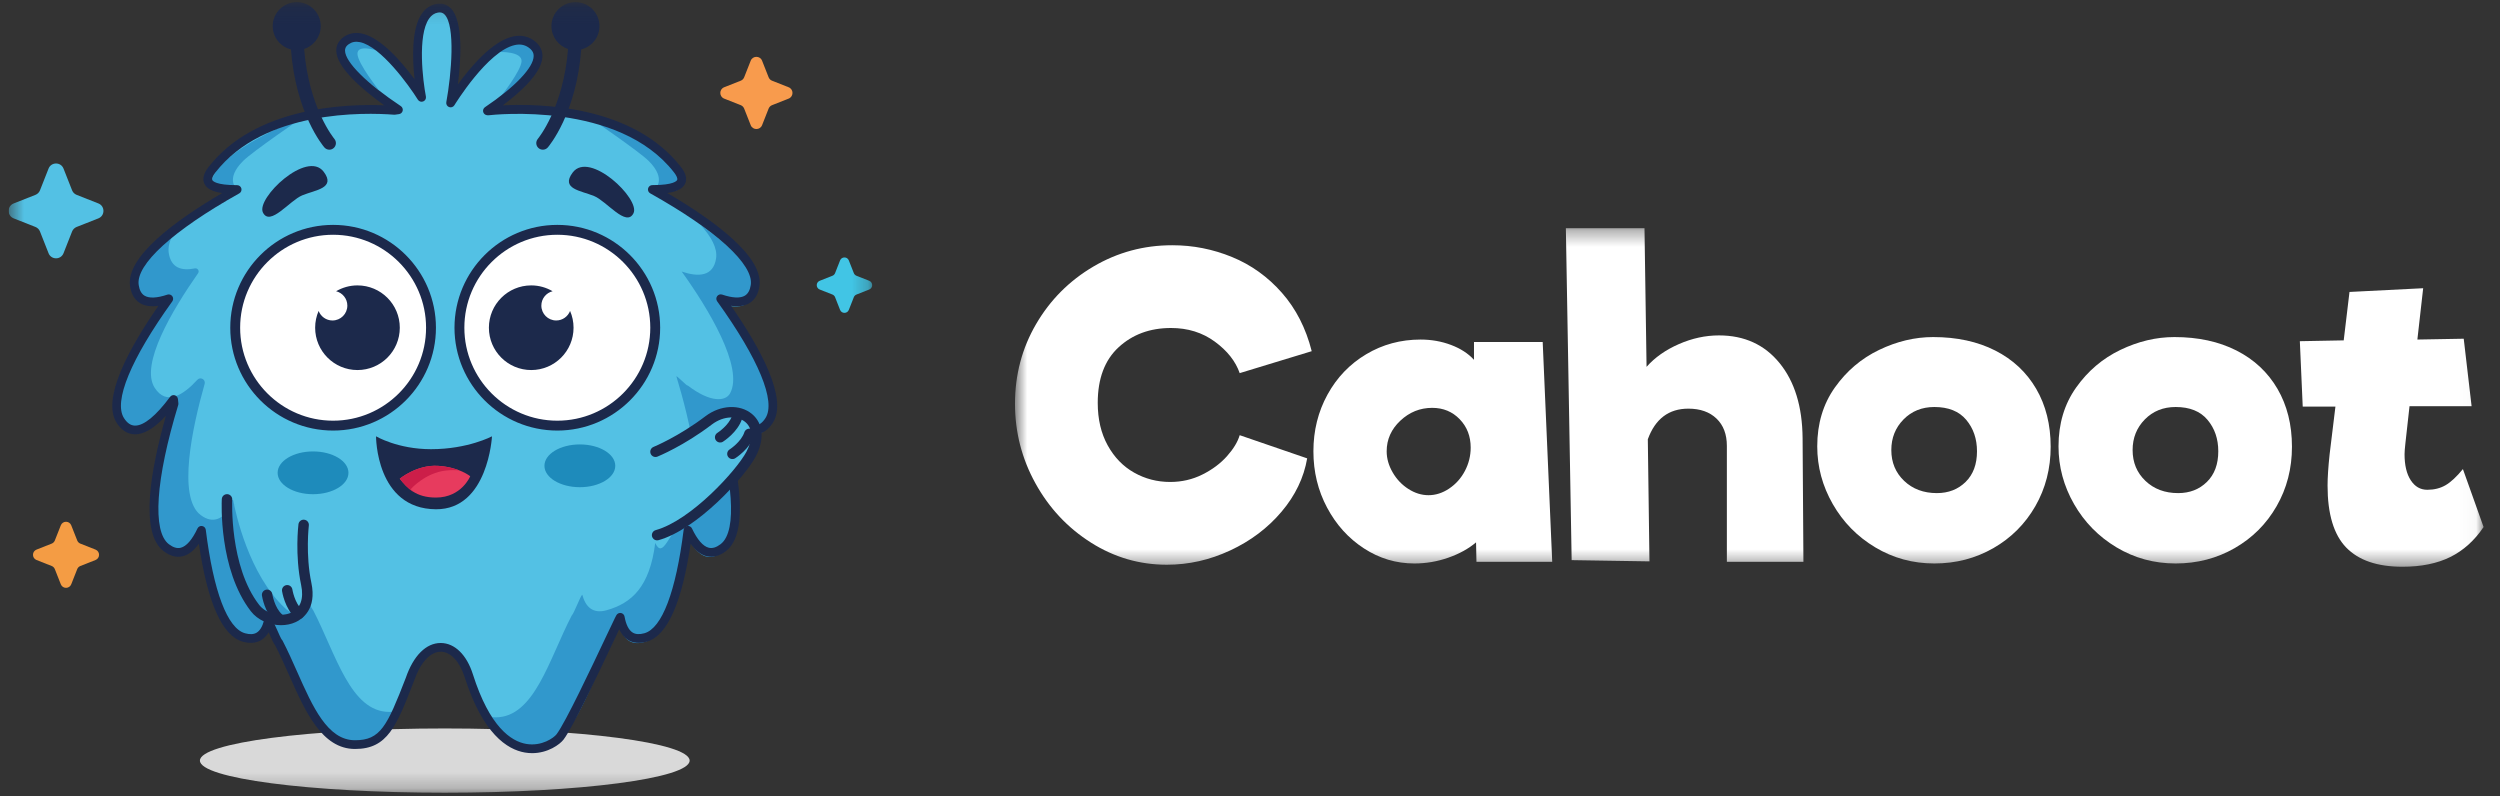 <svg fill="none" height="50" viewBox="0 0 157 50" width="157" xmlns="http://www.w3.org/2000/svg" xmlns:xlink="http://www.w3.org/1999/xlink"><rect x="0" y="0" width="157" height="50" fill="#333333" stroke="none"/><clipPath id="a"><path d="m.542 0h155.769v50h-155.769z"/></clipPath><mask id="b" height="50" maskUnits="userSpaceOnUse" width="55" x="0" y="0"><path d="m54.773 49.782h-54.231v-49.644h54.231z" fill="#fff"/></mask><mask id="c" height="22" maskUnits="userSpaceOnUse" width="93" x="63" y="14"><path d="m155.97 35.592h-92.228v-21.261h92.228z" fill="#fff"/></mask><g clip-path="url(#a)"><g mask="url(#b)"><path d="m43.309 47.765c0 1.114-6.885 2.018-15.377 2.018-8.493 0-15.377-.903-15.377-2.018 0-1.114 6.885-2.018 15.377-2.018 8.493 0 15.377.903 15.377 2.018z" fill="#d9d9d9"/><path d="m45.261 18.751c1.033.35 1.983.326 2.16-.823.302-1.967-4.06-4.698-6.454-6.038 1.365.004 2.335-.269 1.586-1.235-3.552-4.582-11.358-3.762-11.9-3.699-.013-.002-.027-.004-.04-.006 1.194-.803 4.341-3.117 2.729-4.213-1.969-1.339-5.039 3.719-5.039 3.719s1.16-6.297-.841-5.95c-2.001.347-.983 5.597-.983 5.597s-2.983-4.804-4.737-3.564c-1.447 1.023 2.024 3.506 3.281 4.343-.082.012-.165.021-.247.034-1.789-.138-8.307-.335-11.466 3.739-.749.966.221 1.239 1.586 1.235-2.394 1.34-6.756 4.071-6.454 6.038.177 1.148 1.126 1.173 2.16.823-1.655 2.3-4.044 6.097-3.039 7.647.928 1.431 2.381-.027 3.343-1.326.008.088.018.177.027.266-.777 2.56-2.12 7.809-.487 9.044.982.742 1.707-.025 2.209-1.091.344 2.76 1.088 6.286 2.664 6.728.882.247 1.326-.233 1.527-.979.14.135.517 1.183.662 1.312 1.424 2.745 2.335 6.395 4.788 6.395 1.808 0 2.29-1.105 3.449-4.096.943-2.748 2.964-2.533 3.692-.243 1.997 6.286 5.228 4.529 5.74 3.853.815-1.075 3.68-7.407 3.777-7.508.162.903.601 1.542 1.592 1.264 1.575-.441 2.32-3.967 2.664-6.728.501 1.067 1.227 1.834 2.209 1.091 1.756-1.328.07-7.3-.652-9.575.951 1.35 2.544 3.12 3.535 1.591 1.005-1.55-1.384-5.347-3.039-7.647z" fill="#53c1e4"/><path d="m45.261 18.751c1.033.35 1.983.326 2.16-.823.302-1.967-4.06-4.698-6.454-6.038 1.365.004 2.335-.269 1.586-1.235-3.552-4.582-11.358-3.762-11.9-3.699-.013-.002-.027-.004-.04-.006 1.194-.803 4.341-3.117 2.729-4.213-1.969-1.339-5.039 3.719-5.039 3.719s1.16-6.297-.841-5.95c-2.001.347-.983 5.597-.983 5.597s-2.983-4.804-4.737-3.564c-1.447 1.023 2.024 3.506 3.281 4.343-.082.012-.165.021-.247.034-1.789-.138-8.307-.335-11.466 3.739-.749.966.221 1.239 1.586 1.235-2.394 1.34-6.756 4.071-6.454 6.038.177 1.148 1.126 1.173 2.16.823-1.655 2.3-4.044 6.097-3.039 7.647.928 1.431 2.381-.026 3.343-1.325.008.088.018.177.027.266-.777 2.56-2.12 7.809-.487 9.044.982.742 1.707-.025 2.209-1.091.344 2.76 1.088 6.286 2.664 6.728.882.247 1.326-.233 1.527-.979.14.135.517 1.183.662 1.313 1.424 2.745 2.335 6.395 4.788 6.395 1.808 0 2.29-1.105 3.449-4.096.943-2.748 2.964-2.533 3.692-.242 1.997 6.285 5.228 4.529 5.74 3.853.815-1.075 3.68-7.407 3.777-7.508.162.903.601 1.542 1.592 1.264 1.575-.441 2.32-3.968 2.664-6.728.501 1.067 1.227 1.834 2.209 1.091 1.756-1.328.531-5.981-.192-8.257.951 1.35 2.083 1.802 3.075.272 1.005-1.55-1.384-5.347-3.039-7.647z" fill="#53c1e4"/><g fill="#3198cc"><path d="m24.45 44.709c-2.445 0-3.358-3.63-4.776-6.373-.008-.015-.017-.027-.028-.04-.099-.118-.279-.558-.431-.895-.07-.155-.286-.153-.36-0-.244.505-.67.779-1.381.579-1.463-.41-2.21-3.481-2.584-6.127-.026-.184-.265-.231-.365-.073-.479.762-1.114 1.176-1.924.564-1.476-1.116-.521-5.512.251-8.237.077-.273-.266-.465-.458-.256-.887.969-1.944 1.636-2.676.508-.942-1.453 1.099-4.881 2.721-7.199.103-.148-.029-.34-.205-.304-.815.165-1.49-.016-1.636-.966-.052-.337.034-.697.224-1.069.098-.192-.132-.383-.3-.248-1.391 1.114-2.449 2.315-2.295 3.318.146.95.822 1.131 1.636.966.177-.036.308.157.205.304-1.623 2.318-3.663 5.746-2.721 7.199.731 1.128 1.789.461 2.676-.508.248.139.21.117.458.256-.771 2.725-1.726 7.121-.251 8.237.81.612 1.445.198 1.924-.564.099-.158.339-.111.365.073.375 2.647 1.121 5.718 2.584 6.127.711.199 1.137-.074 1.382-.579.074-.153.29-.155.36 0.0.152.338.332.777.431.895.011.013.02.025.028.04 1.417 2.742 2.33 6.373 4.776 6.373 1.3 0 1.915-.576 2.589-2.01-.071.004-.142.009-.218.009z"/><path d="m14.897 11.893s-.814-.612.384-1.798c.585-.579 3.665-2.687 3.665-2.687s-4.348 1.663-5.417 3.418c-1.068 1.756 1.369 1.066 1.369 1.066z"/><path d="m41.109 11.893s.814-.612-.384-1.798c-.585-.579-3.665-2.687-3.665-2.687s4.348 1.663 5.417 3.418c1.068 1.756-1.368 1.066-1.368 1.066z"/><path d="m23.616 3.16s-1.186-.388-1.168.222c.018.611 1.345 2.278 1.345 2.278s-2.563-1.898-2.386-2.622c.177-.724 1.221-.808 2.21.122z"/><path d="m31.409 3.266s1.363-.04 1.345.571c-.018.611-1.345 2.278-1.345 2.278s2.563-1.898 2.386-2.622-1.398-1.157-2.386-.227z"/><path d="m31.115 45.051c2.452 0 3.364-3.65 4.788-6.395.145-.13.523-1.178.662-1.312.202.746.645 1.226 1.527.979 1.576-.441 2.712-1.465 3.056-4.225.502 1.067.835-.669 1.817-1.412 1.633-1.235.29-6.484-.487-9.044.009-.089.697.651.706.563 1.43 1.098 2.386 1.012 2.665.496.878-1.625-1.384-5.347-3.039-7.647 1.033.35 1.983.326 2.159-.822.099-.643-.302-1.368-.969-2.099 1.86 1.309 3.531 2.857 3.34 4.099-.176 1.148-1.126 1.173-2.16.823 1.655 2.3 4.044 6.097 3.039 7.647-.928 1.431-1.916.656-2.878-.643-.008.088-.224.381-.233.47.777 2.56 1.861 6.923.228 8.157-.982.742-1.707-.025-2.209-1.091-.344 2.76-1.089 6.286-2.664 6.727-.882.247-1.326-.233-1.527-.979-.14.135-.517 1.183-.662 1.312-1.424 2.745-2.335 6.395-4.787 6.395-1.3 0-1.915-.576-2.589-2.01.071.004.142.009.218.009z"/></g><path d="m45.913 19.205c.47.067.857.011 1.154-.169.339-.206.55-.562.626-1.056.282-1.835-2.82-4.121-5.785-5.858.605-.086.964-.273 1.112-.573.146-.296.062-.65-.249-1.052-3.002-3.873-8.832-4.003-11.197-3.88 1.161-.869 2.49-2.084 2.492-3.099.001-.278-.098-.677-.571-.998-.375-.255-.804-.332-1.276-.229-1.291.281-2.662 1.905-3.462 3.006.191-1.521.351-3.971-.446-4.776-.238-.241-.549-.336-.898-.275-.377.065-.687.272-.923.614-.663.961-.592 2.873-.455 4.121-.783-1.064-2.118-2.633-3.323-2.877-.422-.085-.802-.011-1.13.221-.308.218-.468.516-.463.863.015 1.059 1.661 2.456 3.014 3.426-2.474-.103-8.123.118-11.042 3.884-.311.402-.395.755-.249 1.052.148.3.507.488 1.112.573-2.965 1.737-6.067 4.023-5.785 5.858.076.494.287.85.626 1.056.296.18.683.236 1.154.169-1.832 2.641-3.593 5.85-2.619 7.353.299.461.675.702 1.117.716.576.018 1.244-.373 1.975-1.167-.97 3.413-1.663 7.357-.143 8.506.406.307.811.414 1.205.316.362-.089.699-.353 1.006-.786.546 3.724 1.472 5.793 2.754 6.152.441.123.823.096 1.137-.083.196-.112.361-.28.492-.503.014.031.028.062.04.09.179.406.274.612.366.723.309.6.6 1.254.881 1.886 1.01 2.274 2.054 4.626 4.135 4.626 2.051 0 2.604-1.428 3.71-4.282.393-1.144 1.017-1.825 1.672-1.825h.011c.61.007 1.179.611 1.486 1.576 1.139 3.587 2.687 4.565 3.784 4.754.159.027.313.04.461.04.99 0 1.74-.546 1.976-.857.597-.788 2.194-4.171 3.148-6.192.123-.261.243-.516.346-.732.136.302.319.526.548.67.322.202.72.239 1.182.109 1.282-.359 2.207-2.427 2.754-6.152.307.434.644.697 1.006.787.393.098.799-.009 1.205-.316 1.553-1.175.757-5.321-.123-8.434-.062.076-.135.144-.226.203-.081.052-.172.08-.265.097.937 3.397 1.41 6.841.281 7.695-.271.205-.512.277-.741.221-.358-.088-.722-.507-1.053-1.21-.052-.111-.171-.175-.293-.155-.121.019-.215.116-.23.238-.484 3.88-1.359 6.187-2.465 6.497-.311.087-.553.072-.741-.045-.243-.153-.413-.49-.506-1.002-.018-.102-.092-.185-.19-.215-.099-.03-.206-.003-.278.071-.053.055-.06.062-.711 1.44-.883 1.87-2.526 5.351-3.089 6.094-.168.221-.93.775-1.905.608-.947-.163-2.297-1.055-3.353-4.378-.387-1.218-1.136-1.951-2.005-1.96h-.018c-.914 0-1.713.8-2.188 2.187-1.179 3.042-1.59 3.92-3.192 3.92-1.723 0-2.65-2.088-3.631-4.298-.289-.651-.588-1.325-.912-1.948-.015-.03-.025-.045-.05-.067-.054-.066-.193-.383-.285-.592-.194-.442-.283-.631-.381-.725-.07-.068-.172-.093-.265-.067-.094.026-.167.1-.193.194-.103.382-.261.635-.471.754-.181.103-.422.114-.716.031-1.106-.31-1.981-2.617-2.465-6.497-.015-.121-.109-.219-.23-.238-.121-.021-.24.044-.292.155-.331.703-.695 1.122-1.053 1.21-.228.056-.47-.016-.741-.221-1.055-.798-.836-4.066.585-8.744.011-.035.014-.072.01-.108l-.027-.264c-.011-.114-.09-.209-.2-.24-.109-.03-.227.009-.295.101-.875 1.181-1.654 1.828-2.219 1.804-.255-.008-.474-.16-.672-.465-.677-1.044.428-3.718 3.032-7.337.07-.097.069-.228-.002-.325-.071-.096-.196-.135-.31-.097-.646.219-1.141.241-1.431.066-.197-.119-.317-.338-.368-.669-.197-1.281 2.164-3.433 6.316-5.756.11-.061.164-.189.132-.31-.032-.121-.141-.206-.266-.206h-.001c-1.335.003-1.531-.266-1.558-.32-.042-.086.029-.263.19-.471 3.054-3.94 9.365-3.777 11.227-3.633.021.002.043.001.064-.003.047-.007.094-.014.141-.02l.103-.014c.113-.016.204-.1.23-.212.025-.111-.021-.227-.116-.29-2.152-1.432-3.495-2.767-3.505-3.484-.002-.103.021-.257.23-.405.202-.142.432-.186.703-.131 1.309.265 3.072 2.7 3.641 3.615.07.113.211.16.335.111.124-.048.195-.178.17-.309-.194-1-.536-3.829.195-4.889.151-.219.336-.345.564-.384.173-.03.3.007.412.12.691.698.434 3.749.11 5.508-.024.131.049.26.173.307.125.047.265-.001.334-.114.021-.034 2.088-3.409 3.8-3.781.323-.07.601-.022.849.147.296.201.33.405.33.541-.002.717-1.173 1.949-3.057 3.215-.093.063-.139.176-.116.286.024.11.112.195.223.214l.04.006c.026.005.053.006.079.002.332-.038 8.173-.892 11.651 3.594.162.208.233.385.19.471-.026.054-.224.32-1.527.32-.01 0-.022.001-.031 0-.125 0-.234.084-.266.206-.032.121.022.249.132.31 4.152 2.323 6.513 4.475 6.316 5.756-.051.331-.171.549-.368.669-.29.176-.785.153-1.431-.066-.112-.038-.238.001-.31.097s-.072.227-.002.325c2.604 3.618 3.708 6.293 3.032 7.337-.2.308-.422.46-.68.465-.41.013-.944-.334-1.545-.99-.055.029-.118.052-.186.071-.005.015-.01.03-.015.045-.041.115-.092.216-.159.304.696.743 1.329 1.121 1.891 1.121.008 0 .016 0 .024-0.0.449-.009.83-.25 1.132-.716.974-1.502-.787-4.711-2.619-7.353z" fill="#1c294b"/><path d="m27.067 20.572c0 3.396-2.752 6.148-6.148 6.148s-6.148-2.753-6.148-6.148 2.753-6.148 6.148-6.148 6.148 2.753 6.148 6.148z" fill="#fff"/><path d="m20.919 14.743c-3.219 0-5.838 2.619-5.838 5.838 0 3.219 2.619 5.838 5.838 5.838 3.219 0 5.838-2.619 5.838-5.838 0-3.219-2.619-5.838-5.838-5.838zm0 12.296c-3.561 0-6.458-2.897-6.458-6.458 0-3.561 2.897-6.458 6.458-6.458 3.561 0 6.458 2.897 6.458 6.458 0 3.561-2.897 6.458-6.458 6.458z" fill="#1c294b"/><path d="m22.448 17.923c-.49 0-.947.135-1.341.366.405.102.706.466.706.903 0 .516-.418.934-.934.934-.397 0-.735-.249-.87-.599-.14.323-.218.679-.218 1.054 0 1.468 1.19 2.658 2.658 2.658s2.658-1.19 2.658-2.658-1.19-2.658-2.658-2.658z" fill="#1c294b"/><path d="m41.086 20.65c0 3.367-2.73 6.097-6.097 6.097-3.367 0-6.097-2.73-6.097-6.097s2.73-6.097 6.097-6.097c3.367 0 6.097 2.73 6.097 6.097z" fill="#fff"/><path d="m35 14.743c-3.219 0-5.838 2.619-5.838 5.838 0 3.219 2.619 5.838 5.838 5.838 3.219 0 5.838-2.619 5.838-5.838 0-3.219-2.619-5.838-5.838-5.838zm0 12.296c-3.561 0-6.458-2.897-6.458-6.458 0-3.561 2.897-6.458 6.458-6.458s6.458 2.897 6.458 6.458c0 3.561-2.897 6.458-6.458 6.458z" fill="#1c294b"/><path d="m16.513 13.348c-.446-.893 2.767-3.954 3.815-2.561.779 1.036-.513 1.137-1.346 1.48-.787.325-2.022 1.978-2.47 1.08z" fill="#1c294b"/><path d="m39.783 13.393c.446-.893-2.767-3.955-3.816-2.561-.779 1.036.513 1.137 1.346 1.48.787.324 2.022 1.978 2.47 1.08z" fill="#1c294b"/><path d="m23.616 27.401s1.359.808 3.451.808c2.316 0 3.83-.808 3.83-.808s-.243 4.602-3.521 4.581c-3.78-.024-3.761-4.581-3.761-4.581z" fill="#1c294b"/><path d="m25.105 30.061s1.07-.889 2.402-.808c1.332.081 2.023.656 2.023.656s-.544 1.331-2.143 1.338c-1.279.006-1.839-.62-2.282-1.186z" fill="#e73b5e"/><path d="m25.787 30.726s.915-1.048 2.243-1.179c.294-.029.559-.028.797-.011-.328-.127-.768-.245-1.319-.279-1.332-.081-2.402.808-2.402.808.231.295.495.606.876.836-.067-.058-.132-.117-.195-.175z" fill="#cc1e49"/><path d="m38.639 29.253c0 .742-.996 1.343-2.224 1.343-1.228 0-2.224-.601-2.224-1.343s.996-1.343 2.224-1.343c1.228 0 2.224.601 2.224 1.343z" fill="#1e8bbb"/><path d="m21.883 29.693c0 .742-.996 1.343-2.224 1.343-1.228 0-2.224-.601-2.224-1.343s.996-1.343 2.224-1.343c1.228 0 2.224.601 2.224 1.343z" fill="#1e8bbb"/><path d="m33.362 17.923c.49 0 .947.135 1.341.366-.405.102-.706.466-.706.903 0 .516.418.934.934.934.397 0 .734-.249.87-.599.14.323.218.679.218 1.054 0 1.468-1.19 2.658-2.658 2.658-1.468 0-2.658-1.19-2.658-2.658s1.19-2.658 2.658-2.658z" fill="#1c294b"/><path d="m20.997 8.719c-.018-.021-1.601-1.928-1.897-5.644.605-.196 1.042-.763 1.042-1.434 0-.833-.675-1.507-1.508-1.507s-1.508.675-1.508 1.507c0 .707.488 1.299 1.145 1.462.305 4.021 2.018 6.062 2.099 6.155.082.094.197.143.312.143.095 0 .191-.033.269-.1.173-.148.193-.409.044-.582z" fill="#1c294b"/><path d="m33.776 8.719c.018-.021 1.601-1.928 1.897-5.644-.605-.196-1.042-.763-1.042-1.434 0-.833.675-1.507 1.508-1.507s1.508.675 1.508 1.507c0 .707-.488 1.299-1.145 1.462-.305 4.021-2.019 6.062-2.099 6.155-.082.094-.197.143-.312.143-.095 0-.191-.033-.269-.1-.173-.148-.193-.409-.044-.582z" fill="#1c294b"/><path d="m19.249 33.168s-.227 1.855.164 3.711c.54 2.562-2.252 2.762-3.219 1.513-1.979-2.559-1.758-6.826-1.758-6.826" fill="#53c1e4"/><path d="m17.877 38.171c-2.247-2.115-3.071-5.902-3.232-6.752l-.135-.045s-.222 4.267 1.758 6.826c.582.752 1.826.978 2.605.479-.367-.078-.719-.248-.996-.509z" fill="#3198cc"/><path d="m41.166 28.372s1.599-.649 3.335-1.969c1.63-1.239 3.85-.123 2.667 2.121-.68 1.288-3.61 4.453-5.901 5.085" fill="#53c1e4"/><path d="m41.233 33.934c-.131-.013-.247-.105-.284-.239-.048-.175.054-.355.229-.404 2.221-.612 5.084-3.758 5.698-4.921.418-.793.394-1.472-.067-1.863-.447-.379-1.316-.447-2.111.156-1.75 1.331-3.343 1.984-3.41 2.012-.168.068-.359-.013-.427-.181-.068-.168.013-.359.18-.428.016-.006 1.582-.651 3.259-1.926.945-.718 2.178-.774 2.933-.135.706.598.789 1.597.223 2.67-.672 1.274-3.676 4.578-6.104 5.248-.04.011-.081.014-.12.01z" fill="#1c294b"/><path d="m45.963 28.829c-.097-.01-.189-.062-.245-.151-.097-.153-.051-.356.102-.453.008-.005.728-.469.926-1.079.056-.172.242-.267.413-.211.173.056.267.241.211.413-.272.839-1.162 1.408-1.199 1.432-.064.041-.138.056-.208.049z" fill="#1c294b"/><path d="m45.194 27.789c-.097-.01-.189-.063-.245-.151-.097-.153-.051-.356.102-.453.018-.011.729-.473.925-1.079.056-.172.241-.267.413-.211.172.056.267.241.211.413-.272.839-1.162 1.408-1.199 1.432-.064.041-.137.056-.208.049z" fill="#1c294b"/><path d="m17.646 39.262c-.723 0-1.461-.317-1.891-.874-2.03-2.625-1.835-6.865-1.826-7.044.009-.181.16-.317.345-.311.181.009.32.164.311.345-.002.042-.19 4.178 1.69 6.608.438.567 1.366.789 2.024.484.575-.266.792-.879.613-1.728-.398-1.887-.178-3.74-.169-3.818.022-.18.187-.308.366-.286.18.022.308.185.286.365-.002.018-.215 1.826.16 3.603.348 1.65-.57 2.27-.98 2.46-.287.133-.606.196-.928.196z" fill="#1c294b"/><path d="m17.498 39.16c-.077 0-.155-.027-.218-.083-.659-.586-.823-1.629-.83-1.673-.027-.179.097-.346.276-.374.178-.028.346.096.373.275.002.009.137.854.617 1.281.135.12.148.328.027.463-.065.073-.155.11-.245.11z" fill="#1c294b"/><path d="m18.76 38.875c-.078 0-.155-.027-.218-.083-.659-.586-.823-1.629-.83-1.673-.027-.179.096-.346.276-.374.179-.028.346.096.373.275.002.009.137.854.617 1.281.136.121.148.328.027.464-.065.073-.155.11-.245.11z" fill="#1c294b"/><path d="m4.474 32.99.375.951c.036.091.108.163.198.198l.951.375c.297.117.297.538 0 .655l-.951.375c-.091.036-.163.108-.198.198l-.375.951c-.117.297-.538.297-.655 0l-.375-.951c-.036-.091-.108-.163-.198-.198l-.951-.375c-.297-.117-.297-.538 0-.655l.951-.375c.091-.036.163-.108.198-.198l.375-.951c.117-.297.538-.297.655 0z" fill="#f49c44"/><path d="m47.859 3.813.41 1.039c.039.099.117.178.217.217l1.039.41c.325.128.325.587 0 .715l-1.039.41c-.099.039-.178.117-.217.217l-.41 1.039c-.128.325-.587.325-.715 0l-.41-1.039c-.039-.099-.117-.178-.216-.217l-1.039-.41c-.325-.128-.325-.587 0-.715l1.039-.41c.099-.039.177-.117.216-.217l.41-1.039c.128-.325.587-.325.715 0z" fill="#f89b4d"/><path d="m3.989 10.587.538 1.365c.051.13.154.233.285.285l1.365.538c.426.168.426.772 0 .94l-1.365.538c-.13.051-.233.154-.285.285l-.538 1.365c-.168.426-.772.426-.94 0l-.538-1.365c-.051-.13-.154-.233-.285-.285l-1.365-.538c-.426-.168-.426-.772 0-.94l1.365-.538c.13-.051.233-.154.285-.285l.538-1.365c.168-.426.772-.426.94 0z" fill="#53c1e4"/><path d="m53.306 16.354.315.798c.03.076.09.136.167.166l.798.315c.249.098.249.451 0 .549l-.798.315c-.076.03-.137.09-.167.166l-.315.798c-.098.249-.451.249-.549 0l-.314-.798c-.03-.076-.09-.136-.166-.166l-.798-.315c-.249-.098-.249-.451 0-.549l.798-.315c.076-.03.136-.09.166-.166l.314-.798c.098-.249.451-.249.549 0z" fill="#41c5e5"/></g><g fill="#fff" mask="url(#c)"><path d="m68.511 34.074c-1.464-.927-2.626-2.166-3.483-3.717-.858-1.55-1.287-3.218-1.287-5.003 0-1.819.442-3.487 1.326-5.003.884-1.516 2.083-2.72 3.599-3.613 1.516-.892 3.167-1.338 4.951-1.338 1.3 0 2.551.247 3.756.741 1.204.494 2.248 1.244 3.132 2.248.884 1.005 1.507 2.227 1.871 3.665l-4.523 1.378c-.26-.745-.779-1.404-1.56-1.976-.78-.572-1.698-.858-2.755-.858-1.317 0-2.413.403-3.288 1.209-.875.806-1.312 1.971-1.312 3.496 0 1.023.208 1.91.624 2.664.416.754.97 1.325 1.663 1.715.693.39 1.447.585 2.261.585.728 0 1.403-.156 2.027-.468.624-.312 1.139-.697 1.547-1.157.407-.459.671-.897.793-1.313l4.237 1.456c-.208 1.213-.745 2.331-1.611 3.353-.867 1.023-1.941 1.833-3.223 2.43-1.283.598-2.608.897-3.977.897-1.715 0-3.305-.463-4.769-1.391z"/><path d="m91.007 30.681c.416-.277.745-.645.988-1.105.242-.459.364-.949.364-1.468 0-.711-.23-1.304-.689-1.78-.459-.476-1.036-.715-1.728-.715-.762 0-1.43.269-2.001.806-.572.537-.858 1.179-.858 1.923 0 .451.125.893.377 1.326.251.433.58.78.988 1.04.407.26.827.39 1.261.39.451 0 .884-.139 1.3-.416zm1.715 4.601-.026-1.222c-.468.399-1.049.719-1.741.962-.693.243-1.404.364-2.131.364-1.144 0-2.201-.316-3.171-.949-.971-.632-1.741-1.485-2.313-2.56-.572-1.074-.858-2.252-.858-3.535 0-1.3.295-2.486.884-3.561.589-1.074 1.399-1.919 2.43-2.534 1.031-.615 2.17-.923 3.418-.923.676 0 1.313.113 1.911.338.598.226 1.079.537 1.442.935v-1.118h4.314l.598 13.802z"/><path d="m108.447 35.28v-7.278c0-.728-.217-1.3-.65-1.715-.433-.416-1.023-.624-1.768-.624-1.23 0-2.079.641-2.546 1.923l.103 7.668-4.886-.078-.364-20.845h4.938l.13 8.707c.52-.589 1.196-1.065 2.028-1.429.831-.364 1.672-.546 2.521-.546 1.594 0 2.863.581 3.807 1.742.945 1.161 1.425 2.729 1.443 4.705l.052 7.771z"/><path d="m123.441 30.265c.476-.468.714-1.109.714-1.924 0-.78-.225-1.438-.675-1.975-.451-.537-1.118-.806-2.002-.806-.779 0-1.425.26-1.936.78-.511.52-.767 1.161-.767 1.923 0 .78.269 1.426.806 1.937.537.511 1.222.767 2.053.767.728 0 1.33-.234 1.807-.702zm-5.679 4.107c-1.127-.676-2.014-1.581-2.664-2.716-.65-1.135-.975-2.343-.975-3.626 0-1.421.368-2.651 1.104-3.691s1.664-1.828 2.782-2.365c1.117-.537 2.248-.806 3.391-.806 1.49 0 2.79.282 3.899.845 1.109.563 1.967 1.365 2.574 2.404.606 1.04.909 2.253.909 3.639 0 1.369-.321 2.612-.961 3.73-.642 1.118-1.521 1.997-2.639 2.638-1.118.641-2.352.962-3.704.962-1.351 0-2.59-.338-3.716-1.014z"/><path d="m138.593 30.265c.477-.468.715-1.109.715-1.924 0-.78-.225-1.438-.676-1.975-.45-.537-1.117-.806-2.001-.806-.78 0-1.425.26-1.936.78-.511.52-.767 1.161-.767 1.923 0 .78.269 1.426.806 1.937.537.511 1.221.767 2.053.767.728 0 1.33-.234 1.806-.702zm-5.679 4.107c-1.126-.676-2.014-1.581-2.664-2.716-.65-1.135-.975-2.343-.975-3.626 0-1.421.368-2.651 1.105-3.691.736-1.04 1.664-1.828 2.781-2.365 1.118-.537 2.249-.806 3.392-.806 1.49 0 2.79.282 3.899.845 1.108.563 1.966 1.365 2.573 2.404.606 1.04.91 2.253.91 3.639 0 1.369-.321 2.612-.962 3.73s-1.521 1.997-2.638 2.638c-1.118.641-2.352.962-3.704.962s-2.591-.338-3.717-1.014z"/><path d="m155.97 33.097c-.572.849-1.27 1.477-2.092 1.884-.824.407-1.824.611-3.003.611-1.577 0-2.754-.403-3.534-1.208-.78-.806-1.17-2.101-1.17-3.886 0-.502.043-1.161.13-1.975l.364-2.989h-2.054l-.181-4.107 2.755-.052.363-3.041 4.627-.234-.364 3.223 2.911-.052.494 4.237h-3.898l-.26 2.339c-.035.312-.052.537-.052.676 0 .693.129 1.239.389 1.637.26.399.607.598 1.04.598s.814-.095 1.144-.286c.329-.19.693-.528 1.092-1.014z"/></g></g></svg>